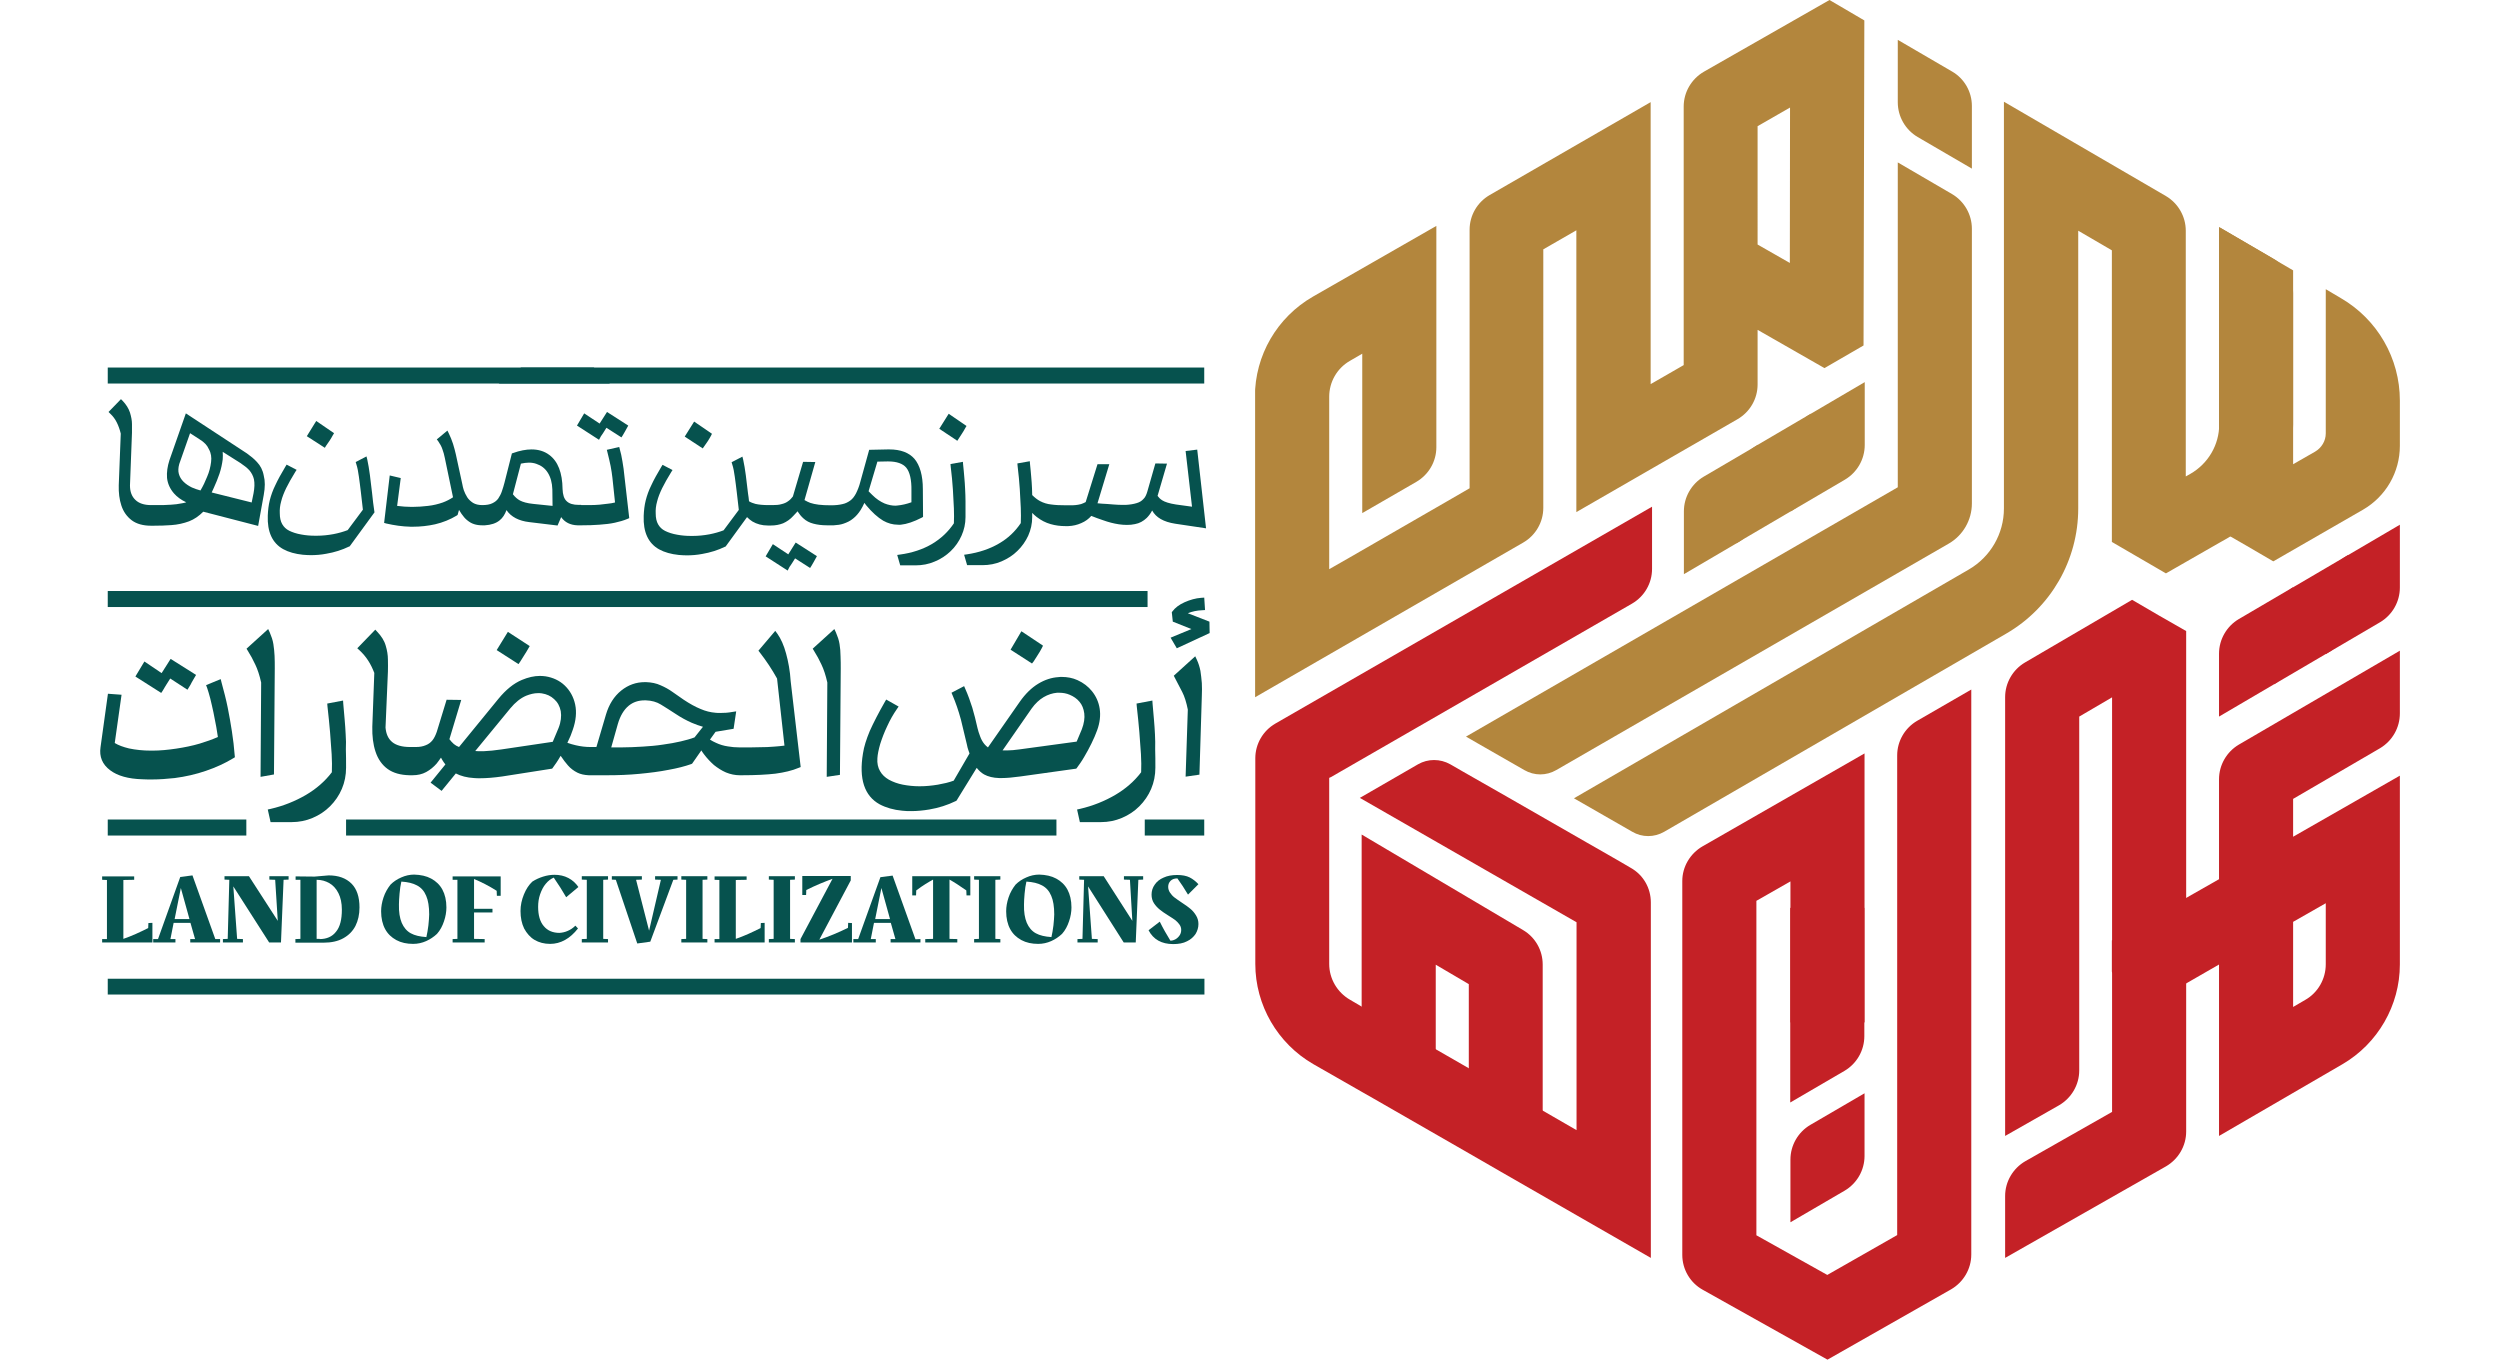 <?xml version="1.0" encoding="utf-8"?>
<!-- Generator: Adobe Illustrator 25.2.0, SVG Export Plug-In . SVG Version: 6.00 Build 0)  -->
<svg version="1.1" id="Layer_1" xmlns="http://www.w3.org/2000/svg" xmlns:xlink="http://www.w3.org/1999/xlink" x="0px" y="0px"
	 viewBox="0 0 1248.3 679.1" style="enable-background:new 0 0 1248.3 679.1;" xml:space="preserve">
<style type="text/css">
	.st0{clip-path:url(#SVGID_2_);fill:#B3863D;}
	.st1{clip-path:url(#SVGID_2_);fill:#C42126;}
	.st2{clip-path:url(#SVGID_4_);fill:#06524E;}
</style>
<g>
	<defs>
		<rect id="SVGID_1_" x="626.7" y="0" width="571.6" height="679.1"/>
	</defs>
	<clipPath id="SVGID_2_">
		<use xlink:href="#SVGID_1_"  style="overflow:visible;"/>
	</clipPath>
	<path class="st0" d="M1145,146.5v65.5c0,23.5-12.6,45.1-32.9,56.8l-3.9,2.2l-26.7,15.3c-12-7-15-8.7-27-15.7V125l-16.8-9.8v138.7
		c0,25.8-13.7,49.6-36,62.5l-170.7,98.9c-5,2.9-11.1,2.9-16,0l-29.1-16.7L983,284.4c10.9-6.3,17.6-17.9,17.6-30.5V50.8l80.9,47.1
		c6.1,3.6,9.9,10.2,9.9,17.3v122.7l2.3-1.3c8.9-5.1,14.4-14.5,14.4-24.7v-98.5l27.1,15.8C1141.3,132.8,1145,139.3,1145,146.5"/>
	<path class="st0" d="M1108,264.6V113.4l37,21.6v96.8l11-6.3c3.2-1.9,5.3-5.3,5.3-9.1v-72l7.6,4.5c18.2,10.6,29.4,30,29.4,51.1v22.6
		c0,13.2-7,25.3-18.4,31.9l-44.8,25.8C1123.1,273.3,1120.1,271.5,1108,264.6"/>
	<path class="st0" d="M984.6,52.9v31.3l-27.1-15.8c-6.1-3.6-9.9-10.2-9.9-17.3V19.9l27.1,15.8C980.8,39.2,984.6,45.8,984.6,52.9"/>
	<path class="st0" d="M947.6,81.1l27.1,15.8c6.1,3.6,9.9,10.2,9.9,17.3v137.2c0,8.2-4.4,15.9-11.5,20l-196,113.1c-5,2.9-11,2.9-16,0
		l-23.2-13.3l-5.9-3.4l215.6-124.5V81.1z"/>
	<path class="st0" d="M913.5,0l-62.7,35.8c-6.2,3.6-10.1,10.2-10.1,17.4v129.1l-16.5,9.5V51l-80.4,46.4c-6.2,3.6-10,10.2-10,17.3
		v129.1l-11.4,6.6l-48.2,27.8l-10.5,6v-86.1c0-7.4,3.9-14.2,10.3-17.9l6.2-3.6v79.6l27-15.6c6.2-3.6,10-10.2,10-17.3V112.8
		l-61.6,35.3c-17.9,10.3-29,29.3-29,50v150.1l134-77.3c6.2-3.6,10-10.2,10-17.3V124.5l16.5-9.5v140.7l80.5-46.4
		c6.2-3.6,10-10.2,10-17.3v-27.3l33.4,19.1c8.7-5,10.9-6.3,19.5-11.3l0.4-162.3L913.5,0z M893.7,131.3l-16.1-9.2V63l16.2-9.3
		L893.7,131.3z"/>
	<path class="st1" d="M1198.3,356.2v-31.3l-80.4,46.9c-6.1,3.6-9.9,10.2-9.9,17.3v49.9l-16.5,9.4l-37,21.2v15.6l11.7,20.4l25.3-14.5
		l16.5-9.5v85.6l61.6-35.8c17.7-10.3,28.7-29.4,28.7-49.8v-94.3l-53.3,30.5v-18.9l43.4-25.3C1194.6,369.9,1198.3,363.3,1198.3,356.2
		 M1161.3,451v30.5c0,7.3-3.9,14.2-10.3,17.8l-6,3.5v-42.5L1161.3,451z"/>
	<path class="st1" d="M1091.6,315.1V565c0,7.2-3.9,13.8-10.1,17.4l-80.3,45.7v-30.9c0-7.2,3.9-13.8,10.1-17.4l43.3-24.6V348.2
		l-16.4,9.6v176.7c0,7.2-3.9,13.8-10.1,17.4l-26.9,15.3V348.1c0-7.1,3.8-13.7,9.9-17.3l53.5-31.3
		C1076.5,306.5,1079.5,308.2,1091.6,315.1"/>
	<path class="st1" d="M664.6,388l40.8-23.5l109.5-63.1c6.2-3.6,10-10.2,10-17.3v-31.1L636.8,361.3c-6.2,3.6-10,10.2-10,17.3v102.7
		c0,20.6,11.1,39.7,28.9,50l24.3,13.9l5.8,3.3l47.7,27.4l15.6,9l75.2,43.2V450.6c0-7.2-3.8-13.8-10.1-17.3l-7.2-4.2l-14.5-8.3
		l-39.2-22.5L730,385h0l-5.9-3.4c-5-2.8-11.1-2.8-16,0L679,398.4l108.2,62.1v103.8l-16.8-9.7l-37-21.2l-16.5-9.5l-37-21.3l-5.8-3.4
		c-6.4-3.7-10.4-10.5-10.4-17.9v-92.9L664.6,388z"/>
	<path class="st1" d="M770.4,585l-37-13.6v-80l-16.5-9.7v67l-37-13.6V416.7l80.6,47.7c6.1,3.6,9.8,10.1,9.8,17.2V585z"/>
	<path class="st1" d="M1198.3,262v31.4c0,7.1-3.8,13.7-9.9,17.3l-27.1,15.9v-31.4c0-7.1,3.8-13.7,9.9-17.3L1198.3,262z"/>
	<path class="st1" d="M1172.5,277.1v31.4c0,7.1-3.8,13.7-9.9,17.3l-27.1,15.9v-31.4c0-7.1,3.8-13.7,9.9-17.3L1172.5,277.1z"/>
	<path class="st1" d="M1145,293.2v31.4c0,7.1-3.8,13.7-9.9,17.3l-27.1,15.9v-31.4c0-7.1,3.8-13.7,9.9-17.3L1145,293.2z"/>
	<path class="st0" d="M931.1,190.8v31.4c0,7.1-3.8,13.7-9.9,17.3l-27.1,15.9V224c0-7.1,3.8-13.7,9.9-17.3L931.1,190.8z"/>
	<path class="st0" d="M904.1,206.6v31.4c0,7.1-3.8,13.7-9.9,17.3l-27.1,15.9v-31.4c0-7.1,3.8-13.7,9.9-17.3L904.1,206.6z"/>
	<path class="st0" d="M877.8,222.1v31.4c0,7.1-3.8,13.7-9.9,17.3l-27.1,15.9v-31.4c0-7.1,3.8-13.7,9.9-17.3L877.8,222.1z"/>
	<path class="st1" d="M957.3,359.9c-6.2,3.6-10,10.2-10,17.3v239.5l-34.9,19.9l-35.4-19.8V449.8l17-9.7v70.4h37V376.2l-80.9,46.4
		c-6.2,3.6-10.1,10.2-10.1,17.3v186.7c0,7.2,3.9,13.9,10.2,17.4l62.3,34.9l61.7-35.1c6.2-3.6,10.1-10.2,10.1-17.4V344.3L957.3,359.9
		z"/>
	<path class="st1" d="M930.9,453.2v64.2c0,7.1-3.8,13.7-9.9,17.3l-27.1,15.8v-97.2H930.9z"/>
	<path class="st1" d="M931,577.2v-31.3l-27.1,15.8c-6.1,3.6-9.9,10.2-9.9,17.3v31.3l27.1-15.8C927.2,590.9,931,584.3,931,577.2"/>
</g>
<g>
	<defs>
		<rect id="SVGID_3_" x="50" y="183.5" width="554" height="313.1"/>
	</defs>
	<clipPath id="SVGID_4_">
		<use xlink:href="#SVGID_3_"  style="overflow:visible;"/>
	</clipPath>
	<path class="st2" d="M128.4,230.8c-1.5-1.7-3.3-3.1-5.1-4.4l-30.5-20l-8.2,23.4c-1,3.1-1.4,6-1.2,8.8c0.3,2.9,1.5,5.5,3.5,7.8
		c1.5,1.7,3.5,3.2,6.1,4.4c-0.6,0.2-1.3,0.4-2.1,0.5c-1.9,0.4-3.7,0.6-5.4,0.7c-1.7,0.1-3.1,0.2-4.1,0.2h-4.7h-1.2h-0.1
		c-3.4,0-6.1-0.9-7.8-2.6c-1.8-1.7-2.7-4.1-2.7-7.2l1-26.3c0-1.2,0-2.7,0-4.4c0-1.8-0.4-3.7-1-5.7c-0.7-2.1-1.9-4-3.6-5.8l-0.9-0.9
		l-6.2,6.4l0.9,0.9c1.3,1.2,2.4,2.7,3.2,4.3c0.8,1.6,1.5,3.5,2,5.6l-1,25.8c-0.1,3.7,0.3,7.1,1.3,10.1c1,3.1,2.8,5.6,5.2,7.4
		c2.4,1.8,5.7,2.7,9.6,2.7h1.2v0c3.2,0,6.2-0.1,8.9-0.3c3.2-0.2,6.2-0.9,8.9-1.9c2.6-1,4.9-2.6,7.1-4.8l27.4,7.1l2.8-15.5
		c0.7-3.8,0.7-7,0-9.6C131.2,234.7,130,232.5,128.4,230.8 M105.4,230.7c-0.3,2.4-0.9,4.9-2,7.4c-0.9,2.3-2,4.6-3.3,6.8
		c-1.5-0.4-2.9-0.9-4.3-1.5c-1.6-0.8-3-1.7-4.2-2.9c-1.1-1.1-1.9-2.4-2.3-3.9c-0.4-1.4-0.3-3.1,0.2-4.9l5.4-15.4l4.8,3.1
		c2.3,1.4,3.8,3,4.6,4.9C105.4,226.2,105.7,228.4,105.4,230.7 M126.6,246.3c-0.4,2-0.7,3.5-0.9,4.4c0,0.1,0,0.2,0,0.2l-20-5l1.1-2.4
		c1-2.2,2-4.6,2.8-7c0.8-2.4,1.3-4.8,1.6-7.1c0.1-1.3,0.1-2.5,0-3.8l8.7,5.5c1.8,1.2,3.4,2.4,4.6,3.7c1.1,1.3,1.9,2.8,2.3,4.5
		C127.2,241.3,127.1,243.6,126.6,246.3"/>
	<path class="st2" d="M185.8,246.3c-0.4-3.1-0.7-6.2-1.1-9.1c-0.4-2.9-0.8-5.5-1.3-7.7l-0.4-1.6l-5.4,2.8l0.3,1c0.6,1.8,1,4,1.3,6.3
		c0.3,2.3,0.7,5,1,7.8c0.3,2.7,0.6,5.6,1,8.7l-7.6,10.2c-2.1,0.8-4.5,1.5-7.1,2c-2.7,0.5-5.5,0.8-8.3,0.8c-0.3,0-0.6,0-0.9,0
		c-2.4,0-4.7-0.2-6.8-0.6c-2.4-0.4-4.5-1.1-6.1-1.9c-1.6-0.8-2.7-1.9-3.5-3.3c-0.8-1.4-1.2-3.2-1.2-5.4c-0.1-1.9,0.1-3.9,0.7-6
		c0.5-2.1,1.4-4.3,2.5-6.6c1.2-2.4,2.7-5.1,4.5-8l0.7-1.1l-5-2.6l-0.6,1c-2.1,3.5-3.8,6.6-5,9.2c-1.3,2.6-2.2,5.2-2.8,7.6
		c-0.6,2.4-0.9,5-1,7.7c-0.3,8.1,2.3,13.7,7.7,16.7c2.7,1.5,6,2.4,9.8,2.8c1.3,0.1,2.7,0.2,4,0.2c2.5,0,5.1-0.2,7.7-0.7
		c4.1-0.7,7.9-1.9,11.4-3.6l0.3-0.1l12.4-17l-0.1-0.5C186.5,252.5,186.1,249.5,185.8,246.3"/>
	<path class="st2" d="M162.8,222.6c0.6-0.9,1.2-1.8,1.8-2.6c0.6-0.9,1.1-1.8,1.6-2.7l0.6-1l-8.9-6.1l-4.7,7.6l9,5.8L162.8,222.6z"/>
	<path class="st2" d="M310.8,230.4c-0.4-2.4-0.8-4.4-1.3-6l-0.3-1.2l-6.2,1.4l0.3,1.2c0.6,2.5,1.2,4.8,1.6,6.9
		c0.4,2.1,0.7,4.1,0.9,5.9l1.3,12.3c-1.2,0.3-2.4,0.5-3.5,0.6c-1.4,0.2-2.8,0.3-4.3,0.5c-1.4,0.1-2.9,0.2-4.6,0.2
		c-1.3,0-2.8,0-4.5,0v-0.1h-1.2c-2.8,0-4.8-0.6-6.1-1.9c-1.3-1.2-1.9-3.3-2-6c-0.1-8.1-2.3-13.9-6.7-17.1c-2.4-1.8-5.4-2.7-8.8-2.7
		c-2.7,0-5.9,0.6-9.2,1.8l-0.6,0.2l-3.7,14.6c-0.4,1.5-0.8,2.9-1.3,4.3c-0.4,1.3-1.1,2.5-1.8,3.6c-0.7,1-1.7,1.8-3,2.4
		c-1.2,0.6-2.9,0.9-5,0.9c-1.9,0-3.4-0.4-4.6-1.1c-1.2-0.8-2.2-1.7-2.9-2.8c-0.7-1.2-1.3-2.3-1.7-3.5c-0.4-1.2-0.6-2.2-0.7-2.8l0,0
		l-3.3-15.2c-0.4-1.6-0.8-3.4-1.4-5.2c-0.6-1.8-1.3-3.6-2.1-5.2l-0.7-1.4l-5.3,4.4l0.7,0.9c0.9,1.3,1.7,2.7,2.1,4
		c0.5,1.3,0.9,2.8,1.2,4.3l4.1,19.7c-1.5,1-3.2,1.9-5.1,2.6c-2.3,0.8-4.7,1.4-7.4,1.7c-2.5,0.3-5.2,0.5-7.8,0.5l-0.4,0
		c-2.4,0-4.8-0.2-7.2-0.5l1.8-13.9l-5.5-1.3l-2.8,23.7l1.1,0.3c3.9,0.9,7.9,1.5,12.1,1.6c0.4,0,0.8,0,1.2,0c3.7,0,7.4-0.4,11-1.2
		c3.9-0.9,7.6-2.4,10.9-4.4l0.4-0.3l0.7-2.5c0.4,0.7,0.8,1.3,1.2,1.9c0.9,1.3,1.8,2.4,2.8,3.2c1.1,0.9,2.2,1.6,3.5,2
		c1.2,0.4,2.6,0.6,4.1,0.6c0,0,0.1,0,0.1,0c0,0,0,0,0,0c0,0,0,0,0,0h1.2v0c3.1-0.2,5.6-1,7.4-2.5c1.5-1.2,2.6-2.9,3.4-5.1
		c2.3,3.4,6.2,5.4,11.4,6l14.1,1.7l1.8-4.2c1.8,2.6,4.6,4,8.2,4.1c0.2,0,0.3,0,0.5,0c0,0,0.1,0,0.1,0c0,0,0,0,0,0h1.2v0
		c3.4,0,6.5-0.1,9-0.3c2.9-0.2,5.6-0.5,7.8-1c2.3-0.5,4.4-1.1,6.3-1.9l0.9-0.4l-2.4-20.9C311.6,235.3,311.2,232.8,310.8,230.4
		 M266.2,251.6c-2.9-0.3-5.1-0.9-6.6-1.7c-1.3-0.7-2.5-1.8-3.5-3.1l4-15.3c1.4-0.3,2.8-0.5,4-0.5c1.3,0,2.6,0.2,3.7,0.6
		c2.4,0.8,4.3,2.2,5.7,4.4c1.4,2.2,2.2,5,2.3,8.4l0.1,8.2L266.2,251.6z"/>
	<path class="st2" d="M299.7,218.5c0.2-0.5,0.5-0.9,0.8-1.3c0.3-0.4,0.5-0.8,0.8-1.2l1.5-2.4l7.5,4.8l0.7-1.1
		c0.4-0.7,0.8-1.3,1.1-1.9l1.6-2.9l-10.6-6.8l-3.7,5.8l-7.7-5.1l-3.6,6.1l11,7.1L299.7,218.5z"/>
	<path class="st2" d="M351.6,222.9c0.6-0.9,1.2-1.8,1.8-2.6c0.6-0.9,1.1-1.8,1.6-2.7l0.5-1l-8.9-6.1l-4.7,7.5l9,5.9L351.6,222.9z"/>
	<path class="st2" d="M393.6,276.8l-7.7-5.1l-3.6,6.1l11,7.1l0.6-1.2c0.2-0.5,0.5-0.9,0.8-1.3c0.3-0.4,0.5-0.8,0.8-1.2l1.5-2.4
		l7.5,4.8l0.7-1.1c0.4-0.7,0.8-1.3,1.1-1.9l1.6-2.9l-10.6-6.8L393.6,276.8z"/>
	<path class="st2" d="M449.8,262c3-0.3,6.5-1.5,10.4-3.5l0.7-0.4l-0.1-13.9c0-6.8-1.5-11.9-4.2-15.1c-2.7-3.1-6.9-4.7-12.6-4.7
		c-0.2,0-0.4,0-0.6,0l-9.4,0.2l-4.4,15.9c-0.6,2.4-1.4,4.3-2.2,5.9c-0.8,1.5-1.7,2.7-2.8,3.5c-1.1,0.8-2.4,1.5-3.9,1.8
		c-1.6,0.4-3.5,0.6-5.8,0.6c-2.4,0-4.5-0.1-6.1-0.3c-1.6-0.2-3-0.5-4.2-0.9c-1-0.4-1.9-0.8-2.9-1.4l5.4-19l-6.1-0.1l-5.1,17.3
		c-0.7,0.9-1.4,1.7-2.3,2.3c-0.9,0.7-2,1.2-3.3,1.5c-1.3,0.4-2.8,0.5-4.5,0.5h-0.9h-1.2c-2.6,0-4.8-0.2-6.5-0.6
		c-1.1-0.3-2.2-0.7-3.2-1.3c-0.1-1.3-0.3-2.6-0.5-3.9c-0.4-3.1-0.7-6.2-1.1-9.1c-0.4-2.9-0.8-5.5-1.3-7.7l-0.4-1.6l-5.4,2.8l0.3,1
		c0.6,1.8,1,4,1.3,6.3c0.3,2.3,0.7,5,1,7.8c0.3,2.7,0.6,5.6,1,8.7l-7.6,10.2c-2.1,0.8-4.5,1.5-7.1,2c-2.7,0.5-5.5,0.8-8.3,0.8
		c-0.3,0-0.6,0-0.9,0c-2.4,0-4.7-0.2-6.8-0.6c-2.4-0.4-4.5-1.1-6.1-1.9c-1.6-0.8-2.7-1.9-3.5-3.3c-0.8-1.4-1.2-3.2-1.2-5.4
		c-0.1-1.9,0.1-3.9,0.7-6c0.5-2.1,1.4-4.3,2.5-6.6c1.2-2.4,2.7-5.1,4.5-8l0.7-1.1l-5-2.6l-0.6,1c-2.1,3.5-3.8,6.6-5,9.2
		c-1.3,2.6-2.2,5.2-2.8,7.6c-0.6,2.4-0.9,5-1,7.7c-0.3,8.1,2.3,13.7,7.7,16.7c2.7,1.5,6,2.4,9.8,2.8c1.3,0.1,2.7,0.2,4,0.2
		c2.5,0,5.1-0.2,7.7-0.7c4.1-0.7,7.9-1.9,11.4-3.6l0.3-0.1l10.7-14.7c0.8,0.8,1.7,1.6,2.7,2.2c2.2,1.3,4.8,2,7.7,2c0,0,0.1,0,0.1,0
		h0.1h1h0.3v0c2.3,0,4.3-0.4,6.1-1.1c1.8-0.8,3.6-2,5.1-3.7c0.5-0.5,1-1.1,1.6-1.7c0.2-0.2,0.3-0.4,0.5-0.6c0.9,1.4,1.9,2.6,2.9,3.5
		c1.4,1.3,3.1,2.2,5.1,2.7c1.9,0.5,4.1,0.8,6.6,0.8h3.5v0c1.7-0.1,3.4-0.3,4.8-0.8c1.8-0.6,3.5-1.4,4.9-2.6c1.4-1.1,2.6-2.5,3.7-4.2
		c0.7-1.1,1.3-2.3,1.9-3.6l0.9,1.2c2.9,3.5,5.8,6.1,8.5,7.7c2.3,1.3,4.8,2,7.3,2C448.7,262.1,449.2,262,449.8,262 M447.2,252.5
		c-1.9,0-3.7-0.4-5.5-1.1c-2.1-0.9-4.2-2.3-6.2-4.3l-1.8-1.8l4.4-14.8l5-0.1c0.1,0,0.3,0,0.4,0c4.3,0,7.3,1.1,9,3.1
		c1.8,2.2,2.7,6.1,2.6,11.5l0,5.8c-2.5,0.9-4.8,1.4-6.9,1.6C447.9,252.4,447.5,252.5,447.2,252.5L447.2,252.5z"/>
	<path class="st2" d="M480.4,216.4c0.6-0.9,1.1-1.8,1.6-2.7l0.6-1l-8.9-6.1l-4.7,7.5l9,6L480.4,216.4z"/>
	<path class="st2" d="M482.1,250.4c0-2.2-0.1-4.3-0.2-6.3c-0.1-1.9-0.2-3.9-0.4-5.8c-0.2-1.9-0.3-4.1-0.6-6.4l-0.1-1.3l-6.2,1.1
		l0.1,1.2c0.5,4.2,0.9,8.1,1.1,11.5c0.2,3.4,0.4,6.6,0.5,9.4c0.1,2.7,0.1,5.2,0,7.5c-2.8,4.2-6.4,7.6-10.9,10.3
		c-4.6,2.7-10,4.5-16,5.3l-1.4,0.2l1.5,5.2h7.6c3.4,0,6.6-0.6,9.6-1.9c3-1.2,5.7-3,8-5.2c2.3-2.2,4.1-4.8,5.4-7.7c1.3-2.9,2-6,2-9.3
		C482.1,255.3,482.1,252.7,482.1,250.4"/>
	<path class="st2" d="M597.8,224.5l-5.8,0.7l3.2,27.8l-8-1.1c-3.3-0.5-5.7-1.3-6.9-2.1c-1.1-0.7-1.8-1.5-2.3-2.2l4.7-16.1l-5.8-0.1
		l-4,14c-0.5,1.7-1.1,3-2,3.8c-0.8,0.9-1.9,1.6-3.3,2c-1.6,0.5-3.5,0.8-5.5,0.9c-0.6,0-1.2,0-1.8,0c-1.5,0-2.9-0.1-4.3-0.2
		c-2.1-0.2-4-0.3-5.7-0.4l-2.3-0.2l5.9-19.5H548l-5.9,18.9c-0.7,0.4-1.5,0.7-2.3,1c-1,0.3-2,0.4-2.8,0.5c-0.9,0.1-1.7,0.1-2.4,0.1
		h-1.1h-1.2c-2.8,0-5.4-0.1-7.4-0.4c-2-0.2-3.9-0.8-5.6-1.7c-1.3-0.7-2.6-1.7-3.9-3c0-1.2-0.1-2.3-0.1-3.4c-0.1-1.9-0.2-3.9-0.4-5.8
		c-0.2-1.9-0.3-4.1-0.6-6.4l-0.1-1.3l-6.2,1.1l0.1,1.2c0.5,4.3,0.9,8.2,1.1,11.6c0.2,3.4,0.4,6.6,0.5,9.4c0.1,2.7,0.1,5.2,0,7.6
		c-2.8,4.2-6.4,7.6-10.9,10.2c-4.6,2.7-10,4.5-16,5.4l-1.4,0.2l1.5,5.2h7.6c3.4,0,6.6-0.6,9.6-1.9c3-1.3,5.7-3,7.9-5.2
		c2.3-2.2,4.1-4.8,5.4-7.6c1.3-2.9,2-6,2-9.3c0-0.7,0-1.4,0-2.1c0.7,0.7,1.4,1.4,2.2,2c2.2,1.7,4.5,2.9,7,3.6c2.4,0.7,4.9,1,7.4,1
		c0,0,0,0,0.1,0c0,0,0,0,0.1,0c0,0,0,0,0,0h1.2v0c2.4-0.1,4.5-0.6,6.5-1.5c2.1-0.9,3.7-2.1,5-3.6c1.8,0.7,3.8,1.5,6,2.2
		c2.5,0.9,5.1,1.6,7.8,2c1.3,0.2,2.7,0.3,4,0.3c1.4,0,2.7-0.1,4-0.4c2.3-0.4,4.2-1.5,5.9-3.1c1-1,1.9-2.2,2.7-3.7
		c1.9,3.5,5.7,5.7,11.5,6.6l15.4,2.3L597.8,224.5z"/>
	<path class="st2" d="M76.1,460.8v9.8H51v-1.7l2.4,0v-29.5l-2.4-0.1v-1.7h16v1.7l-5.4,0.1v29.4c4.1-1.4,8.2-3.3,12.4-5.4l0.1-2.5
		L76.1,460.8z"/>
	<path class="st2" d="M109.9,468.9v1.7H95v-1.7l2.4,0l-2.3-8.1h-8.4l-1.6,8.1l2.5,0v1.7H76.5v-1.7l2.4,0L90,437.9l6.1-0.8l11.4,31.8
		L109.9,468.9z M94.6,458.9l-4.3-15.5l-3.1,15.5H94.6z"/>
	<polygon class="st2" points="144.1,437.5 144.1,439.2 141.6,439.3 140.3,470.6 134.4,470.6 116.5,442.6 118.4,468.8 121.3,468.9 
		121.3,470.6 111.3,470.6 111.3,468.9 113.7,468.8 114.5,439.3 112.1,439.2 112.1,437.5 124.3,437.5 138.7,459.8 137.4,439.3 
		134.5,439.2 134.5,437.5 	"/>
	<path class="st2" d="M147.6,468.9l2.4-0.1v-29.5l-2.4,0v-1.7l9.5,0.1l7-0.6c4.9,0,8.7,1.4,11.4,4.1c2.7,2.7,4,6.7,4,11.9
		c0,3.5-0.7,6.6-2,9.2c-1.4,2.7-3.4,4.7-6.1,6.2c-2.7,1.5-6,2.2-9.9,2.2h-14V468.9z M159.6,468.9c3.5,0,6.3-1.2,8.2-3.7
		c2-2.4,2.9-6.1,2.9-11c0-3.3-0.6-6-1.7-8.2c-1.1-2.2-2.6-3.9-4.5-5c-1.9-1.1-4-1.7-6.4-1.7v29.5H159.6z"/>
	<path class="st2" d="M215.3,438.7c2.4,1.3,4.3,3.1,5.6,5.5c1.3,2.4,2,5.4,2,8.9c0,2.2-0.4,4.6-1.2,6.9c-0.8,2.4-1.9,4.5-3.5,6.3
		c-1.6,1.5-3.4,2.7-5.4,3.6c-2,0.9-4.2,1.4-6.5,1.4c-3.2,0-6-0.6-8.4-1.9c-2.4-1.3-4.3-3.1-5.6-5.5c-1.3-2.4-2-5.4-2-8.9
		c0-2.2,0.4-4.5,1.2-6.9c0.8-2.4,2-4.5,3.5-6.4c1.5-1.5,3.3-2.7,5.4-3.6c2-0.9,4.2-1.4,6.4-1.4C210.1,436.8,212.9,437.4,215.3,438.7
		 M200.6,460.8c1,2.3,2.5,4.1,4.5,5.2c2,1.1,4.6,1.7,7.8,1.9c0.4-1.6,0.7-3.6,1-5.8c0.2-2.2,0.4-4,0.4-5.5c0-3.9-0.5-7-1.5-9.3
		c-1-2.4-2.5-4.1-4.6-5.2c-2-1.1-4.6-1.7-7.8-1.9c-0.4,1.7-0.7,3.7-0.9,6c-0.2,2.3-0.3,4.1-0.3,5.4
		C199.1,455.4,199.6,458.4,200.6,460.8"/>
	<path class="st2" d="M250,437.5v9.8l-1.9,0l-0.1-2.5c-3.9-2.5-7.7-4.4-11.3-5.9v14.9h9.2v1.8h-9.2v13.2l5.3,0.1v1.7h-16v-1.7
		l2.4-0.1v-29.5l-2.4,0v-1.7H250z"/>
	<path class="st2" d="M283.5,464.8c1.4-0.6,2.6-1.4,3.8-2.6l1.3,1.4c-4,5.1-8.7,7.7-13.9,7.7c-3,0-5.6-0.7-7.8-2
		c-2.2-1.3-3.9-3.3-5.2-5.7c-1.2-2.5-1.8-5.4-1.8-8.7c0-2.9,0.6-5.6,1.7-8.3c1.1-2.7,2.5-4.8,4.2-6.4c1.7-1.1,3.5-1.9,5.4-2.5
		c1.9-0.6,3.8-0.9,5.7-0.9c2.5,0,4.8,0.5,6.9,1.6c2.1,1.1,3.7,2.6,5,4.5l-6.1,5.1c-1.7-3-3.8-6.3-6.2-9.8c-1.4,0.6-2.8,1.6-4,3.1
		c-1.2,1.4-2.1,3.2-2.8,5.2c-0.7,2-1,4.1-1,6.3c0,4.1,0.9,7.4,2.8,9.6c1.9,2.3,4.5,3.4,7.9,3.4C280.8,465.7,282.2,465.4,283.5,464.8
		"/>
	<polygon class="st2" points="290.5,468.9 293,468.8 293,439.3 290.5,439.2 290.5,437.5 303.6,437.5 303.6,439.2 301.2,439.3 
		301.2,468.8 303.6,468.9 303.6,470.6 290.5,470.6 	"/>
	<polygon class="st2" points="338.3,437.5 338.3,439.2 336.2,439.3 324.7,470.2 318.2,471.1 307.5,439.3 305.5,439.2 305.5,437.5 
		320.5,437.5 320.5,439.2 317.6,439.3 324.1,464.7 330,439.3 327.1,439.2 327.1,437.5 	"/>
	<polygon class="st2" points="340.2,468.9 342.6,468.8 342.6,439.3 340.2,439.2 340.2,437.5 353.2,437.5 353.2,439.2 350.8,439.3 
		350.8,468.8 353.2,468.9 353.2,470.6 340.2,470.6 	"/>
	<path class="st2" d="M381.8,460.8v9.8h-25v-1.7l2.4,0v-29.5l-2.4-0.1v-1.7h16v1.7l-5.4,0.1v29.4c4.1-1.4,8.2-3.3,12.4-5.4l0.1-2.5
		L381.8,460.8z"/>
	<polygon class="st2" points="383.9,468.9 386.3,468.8 386.3,439.3 383.9,439.2 383.9,437.5 396.9,437.5 396.9,439.2 394.5,439.3 
		394.5,468.8 396.9,468.9 396.9,470.6 383.9,470.6 	"/>
	<path class="st2" d="M425.4,460.9v9.7h-25.7v-1.7l16-30.1c-4.1,1.5-8.5,3.3-13.1,5.6l-0.1,2.5l-1.9,0v-9.5h24.2v2.2l-15.7,29.6
		c4.6-1.5,9.4-3.5,14.3-5.9l0.1-2.5L425.4,460.9z"/>
	<path class="st2" d="M459.6,468.9v1.7h-14.9v-1.7l2.4,0l-2.3-8.1h-8.4l-1.6,8.1l2.5,0v1.7h-11.2v-1.7l2.4,0l11.1-30.9l6.1-0.8
		l11.4,31.8L459.6,468.9z M444.4,458.9l-4.3-15.5l-3.1,15.5H444.4z"/>
	<path class="st2" d="M484.5,437.5v9.6l-1.9,0l-0.1-2.5c-3.4-2.4-6.2-4.2-8.4-5.4v29.6l3.9,0.1v1.7h-16v-1.7l3.9-0.1v-29.6
		c-2.2,1.2-5.1,2.9-8.4,5.4l-0.1,2.5l-1.9,0v-9.6H484.5z"/>
	<polygon class="st2" points="486.4,468.9 488.8,468.8 488.8,439.3 486.4,439.2 486.4,437.5 499.5,437.5 499.5,439.2 497,439.3 
		497,468.8 499.5,468.9 499.5,470.6 486.4,470.6 	"/>
	<path class="st2" d="M527.4,438.7c2.4,1.3,4.3,3.1,5.6,5.5c1.3,2.4,2,5.4,2,8.9c0,2.2-0.4,4.6-1.2,6.9c-0.8,2.4-1.9,4.5-3.5,6.3
		c-1.6,1.5-3.4,2.7-5.4,3.6c-2,0.9-4.2,1.4-6.5,1.4c-3.2,0-6-0.6-8.4-1.9c-2.4-1.3-4.3-3.1-5.6-5.5c-1.3-2.4-2-5.4-2-8.9
		c0-2.2,0.4-4.5,1.2-6.9c0.8-2.4,2-4.5,3.5-6.4c1.5-1.5,3.3-2.7,5.4-3.6c2-0.9,4.2-1.4,6.4-1.4C522.2,436.8,525,437.4,527.4,438.7
		 M512.7,460.8c1,2.3,2.5,4.1,4.5,5.2c2,1.1,4.6,1.7,7.8,1.9c0.4-1.6,0.7-3.6,1-5.8c0.2-2.2,0.4-4,0.4-5.5c0-3.9-0.5-7-1.5-9.3
		c-1-2.4-2.5-4.1-4.6-5.2c-2-1.1-4.6-1.7-7.8-1.9c-0.4,1.7-0.7,3.7-0.9,6c-0.2,2.3-0.3,4.1-0.3,5.4
		C511.2,455.4,511.7,458.4,512.7,460.8"/>
	<polygon class="st2" points="570.8,437.5 570.8,439.2 568.4,439.3 567.1,470.6 561.1,470.6 543.3,442.6 545.2,468.8 548.1,468.9 
		548.1,470.6 538,470.6 538,468.9 540.5,468.8 541.3,439.3 538.9,439.2 538.9,437.5 551.1,437.5 565.4,459.8 564.2,439.3 
		561.2,439.2 561.2,437.5 	"/>
	<path class="st2" d="M584.2,445.7c0.6,0.9,1.3,1.7,2.2,2.4c0.9,0.7,2.1,1.5,3.7,2.6c1.8,1.2,3.3,2.2,4.3,3.1c1.1,0.9,2,2,2.8,3.3
		c0.8,1.3,1.2,2.7,1.2,4.3c0,1.7-0.5,3.4-1.4,4.9c-1,1.5-2.4,2.8-4.3,3.7c-1.9,1-4.2,1.4-6.9,1.4c-5.8,0-9.9-2.3-12.3-6.9l5.6-4.3
		c1.6,3.3,3.4,6.4,5.3,9.5h0c1,0,1.8-0.3,2.7-0.8c0.8-0.5,1.5-1.2,2-2c0.5-0.8,0.7-1.7,0.7-2.6c0-1-0.3-1.9-0.9-2.7
		s-1.3-1.6-2.1-2.2c-0.9-0.6-2-1.4-3.5-2.3c-1.8-1.1-3.2-2.1-4.3-3c-1.1-0.9-2-1.9-2.8-3.1s-1.2-2.7-1.2-4.3c0-1.8,0.5-3.5,1.6-5
		c1-1.5,2.5-2.7,4.4-3.5c1.9-0.9,4.2-1.3,6.8-1.3c2.5,0,4.6,0.4,6.2,1.2c1.6,0.8,3.1,2,4.4,3.4l-5.2,5.2c-1.7-2.9-3.5-5.6-5.3-8.1
		c-1.5,0-2.6,0.4-3.4,1.2s-1.2,1.8-1.2,3C583.3,443.8,583.6,444.8,584.2,445.7"/>
	<rect x="53.8" y="488.7" class="st2" width="547.6" height="8"/>
	<rect x="53.8" y="409.2" class="st2" width="69.2" height="8"/>
	<rect x="53.8" y="295.1" class="st2" width="519.2" height="8"/>
	<rect x="571.6" y="409.2" class="st2" width="29.7" height="8"/>
	<rect x="172.8" y="409.2" class="st2" width="354.7" height="8"/>
	<path class="st2" d="M81.3,344.8c0.3-0.5,0.6-1.1,1-1.7c0.3-0.5,0.6-1,0.8-1.3l0,0l1.9-3l8.6,5.6l0.8-1.3c0.5-0.8,1-1.6,1.4-2.5
		c0.5-0.8,0.9-1.6,1.4-2.4l0.7-1.2l-12.7-8l-4.5,7.1l-8.6-5.8l-4.5,7.5l12.9,8.2L81.3,344.8z"/>
	<path class="st2" d="M115.8,365.2c-0.6-3.9-1.3-7.9-2.1-11.9c-0.8-4-1.9-8.2-3.1-12.6l-0.4-1.6l-7.3,3l0.5,1.3
		c0.5,1.4,1,3.2,1.6,5.4c0.5,2.2,1.1,4.5,1.6,7c0.5,2.5,1,4.9,1.4,7.2c0.3,1.9,0.6,3.5,0.8,5c-2.7,1.2-5.8,2.3-9.1,3.3
		c-3.7,1.1-7.7,1.9-11.7,2.5c-4,0.6-8,1-11.9,1l-0.7,0c-4,0-7.7-0.4-11-1.1c-2.9-0.7-5.3-1.6-7.1-2.7l3.4-24.1l-6.8-0.5l-3.7,26.7
		c-0.7,4.7,0.9,8.6,4.8,11.5c3.7,2.8,9.1,4.3,16,4.5c1.6,0.1,3.3,0.1,4.9,0.1c3.7,0,7.5-0.3,11.3-0.7c5.4-0.7,10.7-1.9,15.6-3.6
		c5-1.7,9.6-3.8,13.7-6.3l0.8-0.5l-0.1-0.9C116.9,373.2,116.4,369.1,115.8,365.2"/>
	<path class="st2" d="M136.8,386.7l0.4-53c0-2.1,0-4.2-0.1-6.2c-0.1-2-0.3-4-0.6-5.9c-0.3-2-1-3.9-1.8-5.8l-0.8-1.7l-10.8,9.8l0.6,1
		c1.4,2.2,2.7,4.6,3.8,7c1.1,2.3,2.1,5.3,2.9,8.9l-0.3,47.1L136.8,386.7z"/>
	<path class="st2" d="M172.6,366.7c-0.1-2.4-0.3-4.9-0.5-7.3c-0.2-2.5-0.4-5.1-0.7-8l-0.1-1.6l-7.9,1.5l0.1,1.3
		c0.5,4.7,1,9.1,1.3,13c0.3,3.9,0.6,7.6,0.8,11c0.2,3.2,0.2,6.2,0.1,9c-3.4,4.5-7.8,8.3-12.9,11.3c-5.3,3.1-11.2,5.5-17.7,7
		l-1.4,0.3l1.4,6.3h10.5c3.7,0,7.2-0.7,10.5-2.1c3.3-1.4,6.2-3.3,8.7-5.8c2.5-2.5,4.5-5.4,5.9-8.7c1.4-3.3,2.1-6.8,2.1-10.6
		c0-3.3,0-6.3-0.1-9.1C172.8,371.7,172.8,369.1,172.6,366.7"/>
	<path class="st2" d="M259.8,330.3c0.7-1.1,1.3-2.1,2-3.2c0.7-1.1,1.4-2.2,2-3.3l0.7-1.2l-10.9-7.1l-5.6,9.1l10.9,7L259.8,330.3z"/>
	<path class="st2" d="M392.5,326.3c-1.1-4.1-2.6-7.4-4.3-9.8l-1.1-1.5l-8.4,9.9l0.7,0.9c1.6,2,3.1,4.2,4.6,6.4
		c1.4,2.1,2.7,4.3,4,6.6l3.7,33.5c-1.7,0.2-3.4,0.4-5.1,0.5c-2.2,0.2-4.7,0.3-7.3,0.3c-2.6,0.1-5.7,0.1-9.2,0.1c-0.2,0-0.5,0-0.7,0
		c-2.2,0-4.2-0.2-5.9-0.5c-2.1-0.3-4.1-0.9-6-1.8c-1-0.4-2-1-3-1.6l2.8-3.9l9-1.5l1.3-8.7l-2,0.3c-2.1,0.4-4.1,0.5-6,0.5
		c-0.8,0-1.5,0-2.3-0.1c-2.5-0.2-5-0.8-7.5-1.9c-2.5-1-5.4-2.6-8.4-4.6c-1.9-1.3-3.7-2.6-5.6-3.9c-1.8-1.3-3.8-2.4-5.9-3.3
		c-2.1-1-4.6-1.5-7.3-1.6c-0.2,0-0.4,0-0.6,0c-4.4,0-8.3,1.4-11.8,4.2c-3.6,2.9-6.1,6.9-7.6,11.9l-4.8,16.3h-3
		c-2.4,0-4.9-0.3-7.4-0.9c-1.3-0.3-2.7-0.7-4.1-1.2c1.2-2.4,2.1-4.6,2.7-6.5c1.6-4.6,2-8.8,1.2-12.6c-0.8-3.8-2.6-7-5.2-9.5
		c-2.6-2.5-5.9-4-9.6-4.6c-0.9-0.1-1.8-0.2-2.8-0.2c-2.9,0-5.9,0.7-9,2c-4.1,1.7-8,4.9-11.7,9.4l-19.7,24.1c-1-0.4-1.9-0.9-2.6-1.5
		c-0.8-0.7-1.5-1.5-2.2-2.4l5.9-19.6l-7.3-0.1l-4.9,16c-0.6,1.7-1.3,3.2-2.2,4.3c-0.9,1.1-2,1.9-3.3,2.4c-1.4,0.6-3,0.9-4.9,0.9h-3
		c-4,0-7-0.9-8.9-2.5c-2-1.7-3-4-3.3-7.2l1.2-28c0-1.7,0.1-3.7,0-5.9c0-2.3-0.4-4.7-1.1-7c-0.7-2.5-2.2-4.8-4.2-6.9l-1-1.1l-9,9.3
		l1.1,1c1.6,1.5,3.1,3.2,4.3,5.1c1.2,1.8,2.2,3.9,3.1,6.2l-1,26.9c-0.1,4.6,0.4,8.8,1.6,12.4c1.2,3.7,3.3,6.7,6.1,8.7
		c2.8,2,6.4,3,10.9,3.1c0.1,0,0.1,0,0.2,0h1.3c2.5,0,4.8-0.5,6.8-1.6c2-1.1,3.7-2.5,5.2-4.2c0.8-1,1.5-2,2.2-3
		c0.2,0.4,0.4,0.7,0.6,1.1c0.5,0.8,1,1.6,1.6,2.3l-7.4,9.1l5.5,4.1l7.1-8.7c2.5,1.3,5.6,2.1,9.1,2.3c0.9,0.1,1.9,0.1,2.9,0.1
		c3.3,0,7-0.3,11.2-0.9l24.9-3.9l0.3-0.4c1.1-1.5,2.4-3.3,3.7-5.6c0.1-0.1,0.1-0.3,0.2-0.4c0,0.1,0.1,0.2,0.2,0.2
		c1.1,1.7,2.3,3.2,3.5,4.6c1.3,1.5,2.9,2.7,4.7,3.6c1.6,0.8,3.5,1.2,5.7,1.3c0.2,0,0.4,0,0.5,0h8.7c5.4,0,10.8-0.2,16-0.7
		c5.2-0.5,10.1-1.1,14.6-2c4.5-0.8,8.3-1.8,11.4-2.9l0.4-0.2l4.6-6.6c0.4,0.6,0.8,1.3,1.3,1.9c1.5,2,3.2,3.8,5,5.4
		c1.9,1.5,3.9,2.8,6,3.7c2.2,0.9,4.5,1.4,6.9,1.4l0.9,0c7,0,12.6-0.3,16.9-0.8c4.4-0.6,8.3-1.5,11.6-2.9l1-0.4l-5-42.9
		C394.5,335.1,393.6,330.3,392.5,326.3 M278.9,363.5l-2.9,6.9l-25.6,3.8c-3.4,0.5-6.4,0.8-9,0.9c-0.4,0-0.7,0-1.1,0
		c-1.1,0-2.1,0-3-0.1l17.5-21.3c2.5-3,5.1-5.1,7.9-6.3c2-0.8,4-1.3,5.9-1.3c0.6,0,1.3,0,1.9,0.1c2.5,0.4,4.5,1.3,6.2,2.9
		c1.7,1.5,2.8,3.5,3.3,6C280.4,357.6,280.1,360.5,278.9,363.5 M346.8,368.2c-2.1,0.8-4.4,1.4-6.9,2c-2.7,0.6-5.7,1.2-8.9,1.6
		c-3.2,0.5-6.6,0.8-10.1,1c-3.5,0.2-7.2,0.4-10.9,0.4h-4.8l3.3-11.7c1.2-4.1,3-7.1,5.4-9.1c2.2-1.8,4.8-2.7,8-2.7c0.2,0,0.4,0,0.6,0
		c2.9,0.1,5.4,0.8,7.5,2.1c2.3,1.4,4.8,3,7.4,4.7c2.7,1.8,5.3,3.2,8,4.4c1.9,0.8,3.8,1.5,5.6,2L346.8,368.2z"/>
	<path class="st2" d="M419.2,321.6c-0.3-2-1-3.9-1.8-5.8l-0.8-1.7l-10.8,9.8l0.6,1c1.4,2.2,2.7,4.6,3.8,7c1.1,2.3,2.1,5.3,2.9,8.9
		l-0.3,47.1l6.6-1l0.4-53c0-2.1,0-4.2-0.1-6.2C419.7,325.5,419.5,323.5,419.2,321.6"/>
	<path class="st2" d="M516.1,330.3c0.7-1.1,1.4-2.2,2.1-3.3c0.7-1.1,1.4-2.2,2-3.4l0.6-1.2l-10.8-7.2l-5.4,9.2l10.7,6.9L516.1,330.3
		z"/>
	<path class="st2" d="M545,371.2c1.2-2.4,2.1-4.6,2.8-6.5c1.4-3.8,1.8-7.5,1.3-10.8c-0.5-3.3-1.8-6.2-3.8-8.7
		c-1.9-2.4-4.4-4.3-7.3-5.6c-2.4-1.1-5.1-1.6-7.9-1.6c-0.5,0-1,0-1.6,0.1c-3.4,0.2-6.8,1.3-10.1,3.3c-3.3,2-6.4,5-9.2,9l-15.9,22.8
		c-0.6-0.4-1.2-1-1.8-1.7c-0.9-1.1-1.6-2.4-2.1-3.8c-0.6-1.5-1-2.9-1.3-4.1c-0.8-3.7-1.7-7.1-2.6-10.2c-1-3.1-2.1-6.3-3.5-9.4
		l-0.6-1.4l-6.3,3.3l0.5,1.2c1.6,3.7,3,7.8,4.2,12.2c1.1,4.5,2.1,8.7,3,12.5c0.2,1,0.4,1.9,0.7,2.7c0.2,0.6,0.4,1.2,0.6,1.7
		l-7.9,13.6c-2.4,0.9-5.1,1.5-7.9,2c-3,0.5-6,0.8-9,0.8l-0.3,0c-2.8,0-5.6-0.3-8.2-0.8c-2.6-0.5-5-1.4-7-2.5
		c-1.9-1.1-3.4-2.5-4.4-4.3c-1-1.7-1.5-3.9-1.3-6.4c0.1-1.9,0.6-4.3,1.4-7.1c0.9-2.8,2-5.8,3.5-8.9c1.4-3.1,3-5.9,4.8-8.5l0.9-1.3
		l-6.2-3.5l-0.7,1.2c-3.2,5.6-5.7,10.5-7.5,14.5c-1.7,4.1-2.9,7.8-3.4,11.2c-2.1,12.7,0.7,21.2,8.3,25.4c3.2,1.7,7,2.8,11.3,3.2
		c1.5,0.2,3.1,0.2,4.6,0.2c2.9,0,5.9-0.3,8.9-0.8c4.7-0.8,9.1-2.2,13.2-4.2l0.4-0.2l10.1-16.4c1.1,1.4,2.3,2.5,3.7,3.3
		c2,1.1,4.5,1.7,7.5,1.8c0.4,0,0.8,0,1.2,0c2.6,0,5.8-0.3,9.4-0.8l27.9-3.9l0.4-0.5c1.1-1.5,2.4-3.3,3.7-5.6
		C542.6,375.9,543.8,373.6,545,371.2 M537.6,370.3l-28.7,3.9c-2.2,0.3-4.2,0.5-6,0.5c-0.5,0-0.9,0-1.3,0c-0.3,0-0.7,0-1,0l14.5-20.9
		c1.8-2.5,3.8-4.4,6-5.7c2.2-1.3,4.5-2,6.7-2.2c0.4,0,0.8,0,1.1,0c1.8,0,3.6,0.3,5.2,1c1.9,0.8,3.6,1.9,4.9,3.5
		c1.3,1.5,2.1,3.5,2.4,5.8c0.3,2.3-0.1,5-1.2,7.9L537.6,370.3z"/>
	<path class="st2" d="M576.7,366.7c-0.1-2.4-0.3-4.9-0.5-7.3c-0.2-2.5-0.4-5.1-0.7-8l-0.1-1.6l-7.9,1.5l0.1,1.3
		c0.5,4.7,1,9.1,1.3,13c0.3,3.9,0.6,7.6,0.8,11c0.2,3.2,0.2,6.2,0.1,9c-3.4,4.5-7.8,8.3-12.9,11.3c-5.3,3.1-11.2,5.5-17.7,7
		l-1.4,0.3l1.4,6.3h10.5c3.7,0,7.2-0.7,10.5-2.1c3.3-1.4,6.2-3.3,8.7-5.8c2.5-2.5,4.5-5.4,5.9-8.7c1.4-3.3,2.1-6.8,2.1-10.6
		c0-3.3,0-6.3-0.1-9.1C576.9,371.7,576.8,369.1,576.7,366.7"/>
	<path class="st2" d="M599.4,335c-0.4-2-1-3.9-1.8-5.6l-0.8-1.7l-10.7,9.7l0.5,1c1.2,2.2,2.4,4.5,3.7,7.1c1.2,2.3,2.1,5.3,2.8,8.8
		l-1.1,33.5l6.9-1l1.2-39.4c0.1-2.2,0.1-4.3,0-6.3C599.9,338.9,599.7,336.9,599.4,335"/>
	<path class="st2" d="M587.6,323.7l16.4-7.6l-0.1-5.7l-10.8-4.2c2.2-0.9,4.6-1.4,7.2-1.5l1.4-0.1l-0.4-6.2l-1.5,0.1
		c-2.8,0.2-5.6,1-8.3,2.2c-2.7,1.2-4.8,2.8-6.1,4.6l-0.3,0.4l0.5,4.7l9.3,3.7l-10.4,4.3L587.6,323.7z"/>
	<polygon class="st2" points="296.5,183.5 53.8,183.5 53.8,191.5 304.5,191.5 	"/>
	<polygon class="st2" points="260.2,183.5 249,191.5 601.3,191.5 601.3,183.5 	"/>
</g>
</svg>
